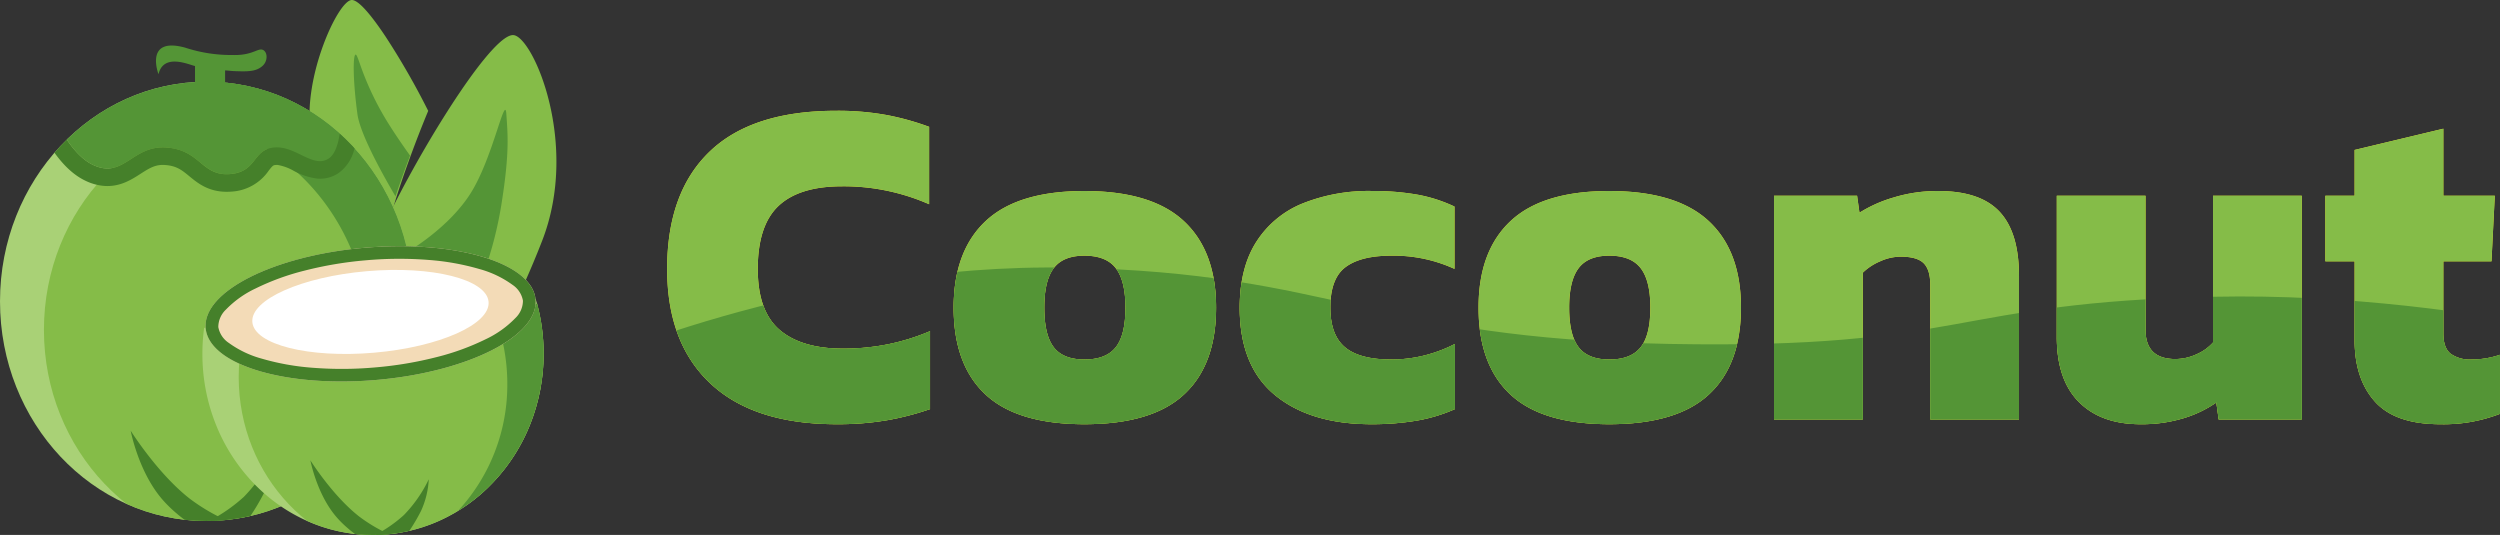 <?xml version="1.0" encoding="UTF-8"?> <svg xmlns="http://www.w3.org/2000/svg" xmlns:xlink="http://www.w3.org/1999/xlink" width="569.115" height="121.781" viewBox="0 0 569.115 121.781"><rect x="0" y="0" width="569.115" height="121.781" fill="#333333" stroke="none"/><defs><clipPath id="clip-path"><ellipse id="Ellipse_2" data-name="Ellipse 2" cx="47" cy="50" rx="47" ry="50" fill="#85bc48"></ellipse></clipPath><clipPath id="clip-path-2"><path id="Subtraction_7" data-name="Subtraction 7" d="M38.838,52.714a36.6,36.6,0,0,1-15.118-3.247,38.672,38.672,0,0,1-12.345-8.855A41.422,41.422,0,0,1,3.052,27.479,43.333,43.333,0,0,1,0,11.4,44.59,44.59,0,0,1,.252,6.663c6.936,3.4,20.782,9.116,35.6,9.117.309,0,.625,0,.967-.008C51.546,15.522,67.8,5.783,76.181,0a43.855,43.855,0,0,1,1.5,11.4,43.333,43.333,0,0,1-3.052,16.083A41.422,41.422,0,0,1,66.3,40.612a38.671,38.671,0,0,1-12.345,8.855A36.606,36.606,0,0,1,38.838,52.714Z" transform="translate(0 0)" fill="#85bc48"></path></clipPath><clipPath id="clip-path-3"><path id="Path_6978" data-name="Path 6978" d="M-86.971,28.84q-18.8,0-28.69-9.241t-9.886-26.111q0-17.408,9.671-26.7t28.8-9.295a61.528,61.528,0,0,1,11.5.967,60.081,60.081,0,0,1,9.671,2.686v17.622a48.37,48.37,0,0,0-19.772-4.083q-9.778,0-14.506,4.459t-4.728,14.345q0,9.671,5,13.915t14.453,4.244A51.657,51.657,0,0,0-75.42,10.68,49.824,49.824,0,0,0-65.7,7.671V25.4a63.369,63.369,0,0,1-9.725,2.525A65.982,65.982,0,0,1-86.971,28.84Zm56.413,0q-15.258,0-22.512-6.77T-60.323,2.3q0-12.894,7.307-19.718t22.458-6.823q15.258,0,22.619,6.823T-.578,2.3q0,13-7.307,19.772T-30.558,28.84Zm0-14.721q4.943,0,7.146-2.794t2.2-9.026q0-6.125-2.2-8.972t-7.146-2.848q-4.835,0-6.985,2.848T-39.692,2.3q0,6.232,2.149,9.026T-30.558,14.118ZM34.774,28.84q-13.862,0-21.921-6.608T4.794,2.3q0-9.026,3.761-14.936A22.454,22.454,0,0,1,19.086-21.4a40.506,40.506,0,0,1,15.8-2.848,58.425,58.425,0,0,1,10.208.806,33.914,33.914,0,0,1,8.6,2.74V-6.513a33.187,33.187,0,0,0-14.4-3.009q-6.877,0-10.369,2.579T25.425,2.3q0,6.232,3.331,9.026t10.53,2.794a30.9,30.9,0,0,0,7.522-.913,32.209,32.209,0,0,0,6.985-2.633V25.4a36.566,36.566,0,0,1-8.758,2.633A60.557,60.557,0,0,1,34.774,28.84Zm54.157,0q-15.258,0-22.512-6.77T59.166,2.3q0-12.894,7.307-19.718t22.458-6.823q15.258,0,22.619,6.823T118.911,2.3q0,13-7.307,19.772T88.931,28.84Zm0-14.721q4.943,0,7.146-2.794t2.2-9.026q0-6.125-2.2-8.972T88.931-9.522q-4.835,0-6.985,2.848T79.8,2.3q0,6.232,2.149,9.026T88.931,14.118Zm37.5,13.647V-23.168h18.912l.537,3.868a30.419,30.419,0,0,1,7.683-3.439,34.014,34.014,0,0,1,10.262-1.5q9.563,0,13.969,4.728T182.2-4.9V27.765H162V-2.859Q162-6.3,160.5-7.8t-5.265-1.5a11.482,11.482,0,0,0-4.674,1.075,12.864,12.864,0,0,0-3.922,2.579V27.765Zm83.384,1.075q-8.919,0-13.969-5.05T190.8,8.96V-23.168H211V7.349q0,6.662,6.77,6.662a11.574,11.574,0,0,0,4.835-1.075,10.785,10.785,0,0,0,3.761-2.686V-23.168h20.2V27.765H227.654l-.537-3.868a26.558,26.558,0,0,1-7.361,3.546A32.5,32.5,0,0,1,209.817,28.84Zm68.233,0q-10.208,0-14.829-5.158T258.6,9.713V-8.232h-6.662V-23.168H258.6V-33.591l20.2-4.835v15.258h11.712l-.752,14.936H278.8V8.208q0,3.224,1.612,4.567a7.612,7.612,0,0,0,4.943,1.343,19.971,19.971,0,0,0,6.34-1.075V26.476A35.523,35.523,0,0,1,278.05,28.84Z" transform="translate(125.547 42.51)" fill="#f7e928"></path></clipPath></defs><g id="Group_8821" data-name="Group 8821" transform="translate(-22.576 -19.212)"><g id="Group_8817" data-name="Group 8817" transform="translate(14.576 -2.187)"><path id="Subtraction_8" data-name="Subtraction 8" d="M-1186.807-86.179h0a36.233,36.233,0,0,1-6.666-5.182,29.4,29.4,0,0,1-4.84-6.119,20.188,20.188,0,0,1-2.741-8.151c-.535-5.312.576-12.187,3.047-18.861,2.085-5.63,4.744-9.9,6.323-10.149a.93.93,0,0,1,.145-.011c1.785,0,5.219,4.616,7.785,8.489a171.337,171.337,0,0,1,9.6,16.75c-2.686,6.475-5.249,13.434-7.218,19.595-.3.948-.586,1.9-.841,2.84l-4.595.8Z" transform="translate(1279.634 156.052)" fill="#85bc48"></path><path id="Subtraction_9" data-name="Subtraction 9" d="M-1191.459-92.537v0c-3.635-6.206-8.089-14.493-8.666-18.724-1.017-7.461-1.06-13.413-.419-13.555l.02,0c.211,0,.468.721.935,2.031a66.168,66.168,0,0,0,6.612,13.815c1.309,2.086,2.936,4.493,4.835,7.152-1.076,2.822-2.065,5.56-2.939,8.138-.129.382-.256.767-.377,1.145Z" transform="translate(1289.491 158.639)" fill="#549536"></path><path id="Path_6963" data-name="Path 6963" d="M1032.483,221.607s-2.864-9.925,5.329-26.2,22.914-39.7,27.444-38.9,14.948,25.014,6.368,46.907a212.561,212.561,0,0,1-18.934,37.278Z" transform="translate(-940.244 -127.101)" fill="#85bc48"></path><path id="Path_6964" data-name="Path 6964" d="M1044.248,212.643s9.339-5.36,14.347-13.4,7.725-22.545,8.041-17.973.749,8.553-.946,19.55a87.23,87.23,0,0,1-4.887,18.6Z" transform="translate(-943.375 -133.981)" fill="#549536"></path><g id="Group_8815" data-name="Group 8815" transform="translate(-1 -2)"><ellipse id="Ellipse_1" data-name="Ellipse 1" cx="47" cy="50" rx="47" ry="50" transform="translate(9 42)" fill="#a9d176"></ellipse><g id="Mask_Group_1" data-name="Mask Group 1" transform="translate(9 42)" clip-path="url(#clip-path)"><ellipse id="Ellipse_5" data-name="Ellipse 5" cx="47" cy="49.5" rx="47" ry="49.5" transform="translate(10 7)" fill="#85bc48"></ellipse><path id="Subtraction_5" data-name="Subtraction 5" d="M37.531,98.618v0A51.105,51.105,0,0,0,56.763,58.393c0-27.486-21.084-49.848-47-49.848A44.724,44.724,0,0,0,0,9.622a45.9,45.9,0,0,1,12.9-7.08A44.682,44.682,0,0,1,46.058,3.917,46.8,46.8,0,0,1,61,14.6,49.953,49.953,0,0,1,71.07,30.445a52.138,52.138,0,0,1,3.694,19.4,52.4,52.4,0,0,1-2.827,17.067,50.506,50.506,0,0,1-7.815,14.524,48.065,48.065,0,0,1-11.8,10.921A45.116,45.116,0,0,1,37.531,98.618Z" transform="translate(27.237 0)" fill="#549536"></path><path id="Path_6954" data-name="Path 6954" d="M-.051,13.729S5.4,27.631,12.7,30.576s8.657-5.063,16.459-5.068S37.6,31.4,43.913,30.554,48.7,24.645,53.6,23.8s9.222,4.222,12.628,1.621,1.816-13.7,1.816-13.7L12.726-.045Z" transform="matrix(0.998, 0.07, -0.07, 0.998, 10.518, -12.525)" fill="#549536"></path><path id="Path_6954_-_Outline" data-name="Path 6954 - Outline" d="M12.726-.045-.051,13.729S5.4,27.631,12.7,30.576s8.657-5.063,16.459-5.068h.011c7.793,0,8.428,5.893,14.739,5.046S48.7,24.645,53.6,23.8c3.877-.67,7.4,2.371,10.388,2.371a3.561,3.561,0,0,0,2.24-.75c3.406-2.6,1.816-13.7,1.816-13.7L12.726-.045M11.337-4.429,71.606,8.384l.4,2.765a47.9,47.9,0,0,1,.41,6.48,25.315,25.315,0,0,1-.57,5.466,9.338,9.338,0,0,1-3.188,5.5,7.523,7.523,0,0,1-4.667,1.571,15.015,15.015,0,0,1-5.555-1.409A11.235,11.235,0,0,0,54.743,27.7a2.689,2.689,0,0,0-.463.038c-.525.091-.605.1-1.473,1.376a11.021,11.021,0,0,1-8.362,5.4,13.05,13.05,0,0,1-1.728.119c-3.679,0-6.009-1.658-7.881-2.991-1.745-1.242-3.005-2.139-5.661-2.139h-.011c-2.111,0-3.369.864-5.409,2.389-1.985,1.483-4.455,3.329-8.031,3.329a11.933,11.933,0,0,1-4.514-.941C7.346,32.728,3.624,28.96.146,23.086a60.693,60.693,0,0,1-3.921-7.9l-.917-2.339Z" transform="matrix(0.998, 0.07, -0.07, 0.998, 10.518, -12.525)" fill="#45802a"></path><path id="Path_6955" data-name="Path 6955" d="M18.488,26.423S10.27,22.1,5.648,15.491,0,0,0,0,5.376,10.109,12.315,16.363a43.6,43.6,0,0,0,15.443,8.654Z" transform="matrix(0.998, -0.07, 0.07, 0.998, 29.748, 79.445)" fill="#45802a"></path><path id="Path_6956" data-name="Path 6956" d="M8.192,16.677a51.822,51.822,0,0,0,7.793-8.3A23.751,23.751,0,0,0,19.6.17a37.025,37.025,0,0,1-8.455,8.5A36.753,36.753,0,0,1,.121,13.318Z" transform="matrix(0.985, -0.174, 0.174, 0.985, 43.021, 87.912)" fill="#45802a"></path></g></g><path id="Path_6972" data-name="Path 6972" d="M38.838,53.729a36.663,36.663,0,0,1-15.118-3.241A38.669,38.669,0,0,1,11.375,41.65,41.333,41.333,0,0,1,3.052,28.541,43.184,43.184,0,0,1,0,12.488,44.3,44.3,0,0,1,.4,6.53c6.887,3.409,20.659,9.129,35.532,9.13.349,0,.663,0,.959-.008C51.5,15.4,67.581,5.739,75.865,0a43.583,43.583,0,0,1,1.812,12.488,43.183,43.183,0,0,1-3.052,16.053A41.333,41.333,0,0,1,66.3,41.65a38.669,38.669,0,0,1-12.345,8.838A36.665,36.665,0,0,1,38.838,53.729Z" transform="translate(54.075 89.451)" fill="#a9d176"></path><g id="Mask_Group_1-2" data-name="Mask Group 1" transform="translate(54.075 90.466)" clip-path="url(#clip-path-2)"><ellipse id="Ellipse_2-2" data-name="Ellipse 2" cx="38.839" cy="40.904" rx="38.839" ry="40.904" transform="translate(8.264 -24.137)" fill="#85bc48"></ellipse><path id="Subtraction_6" data-name="Subtraction 6" d="M31.014,81.493h0A42.231,42.231,0,0,0,46.906,48.253c0-22.713-17.423-41.192-38.838-41.192A36.958,36.958,0,0,0,0,7.951,37.932,37.932,0,0,1,10.664,2.1a36.924,36.924,0,0,1,27.4,1.136,38.669,38.669,0,0,1,12.345,8.828,41.279,41.279,0,0,1,8.323,13.093,43.085,43.085,0,0,1,3.052,16.034,43.3,43.3,0,0,1-2.336,14.1,41.736,41.736,0,0,1-6.458,12,39.718,39.718,0,0,1-9.753,9.025A37.282,37.282,0,0,1,31.014,81.493Z" transform="translate(22.507 -29.922)" fill="#549536"></path><path id="Path_6966" data-name="Path 6966" d="M15.277,21.834S8.487,18.26,4.668,12.8,0,0,0,0,4.442,8.353,10.176,13.522a36.026,36.026,0,0,0,12.761,7.151Z" transform="matrix(0.998, -0.07, 0.07, 0.998, 24.583, 35.728)" fill="#45802a"></path><path id="Path_6967" data-name="Path 6967" d="M6.67,13.641a42.823,42.823,0,0,0,6.44-6.856A19.626,19.626,0,0,0,16.1,0,30.6,30.6,0,0,1,9.109,7.025,30.371,30.371,0,0,1,0,10.865Z" transform="matrix(0.985, -0.174, 0.174, 0.985, 35.674, 42.846)" fill="#45802a"></path></g><path id="Path_6975" data-name="Path 6975" d="M-941.854-126.829v-9.377c-1.412-.309-7.172-2.989-8.309,1.869,0,0-3.321-8.631,6.057-6.057a33.692,33.692,0,0,0,10.893,1.68c4.414.123,5.658-1.62,6.764-1.186s1.261,2.464,0,3.637-2.92,1.315-5.327,1.252-1.82-.127-3.224-.2V-127Z" transform="translate(994.246 172.636)" fill="#549536"></path><path id="Path_6973" data-name="Path 6973" d="M37.692.029c20.817.016,37.7,6.792,37.7,15.133S58.533,30.254,37.716,30.237.018,23.446.012,15.1,16.875.013,37.692.029Z" transform="translate(53.492 81.056) rotate(-5)" fill="#f3dbb7"></path><path id="Path_6973_-_Outline" data-name="Path 6973 - Outline" d="M37.694,2.895A85.173,85.173,0,0,0,23.511,4.03,55.9,55.9,0,0,0,12.129,7.09a23.036,23.036,0,0,0-7.16,4.21A5.48,5.48,0,0,0,2.9,15.106a5.5,5.5,0,0,0,2.072,3.81,23.13,23.13,0,0,0,7.167,4.221,56.032,56.032,0,0,0,11.387,3.078,85.238,85.238,0,0,0,14.185,1.157A85.173,85.173,0,0,0,51.9,26.237a55.9,55.9,0,0,0,11.382-3.06,23.036,23.036,0,0,0,7.16-4.21,5.48,5.48,0,0,0,2.066-3.806,5.5,5.5,0,0,0-2.072-3.81A23.13,23.13,0,0,0,63.267,7.13,56.032,56.032,0,0,0,51.88,4.052,85.238,85.238,0,0,0,37.694,2.895m0-2.865c20.817.016,37.7,6.792,37.7,15.133S58.533,30.254,37.716,30.237.018,23.446.012,15.1,16.875.013,37.692.029Z" transform="translate(53.492 81.056) rotate(-5)" fill="#45802a"></path><path id="Path_6974" data-name="Path 6974" d="M26.987.03c14.9.016,26.991,4.2,27,9.344s-12.072,9.3-26.976,9.284S.016,14.458.01,9.314,12.082.013,26.987.03Z" transform="translate(64.624 85.456) rotate(-5)" fill="#fff"></path></g><g id="Group_8816" data-name="Group 8816" transform="translate(10.456 -14.309)"><path id="Path_6979" data-name="Path 6979" d="M-86.971,28.84q-18.8,0-28.69-9.241t-9.886-26.111q0-17.408,9.671-26.7t28.8-9.295a61.528,61.528,0,0,1,11.5.967,60.081,60.081,0,0,1,9.671,2.686v17.622a48.37,48.37,0,0,0-19.772-4.083q-9.778,0-14.506,4.459t-4.728,14.345q0,9.671,5,13.915t14.453,4.244A51.657,51.657,0,0,0-75.42,10.68,49.824,49.824,0,0,0-65.7,7.671V25.4a63.369,63.369,0,0,1-9.725,2.525A65.982,65.982,0,0,1-86.971,28.84Zm56.413,0q-15.258,0-22.512-6.77T-60.323,2.3q0-12.894,7.307-19.718t22.458-6.823q15.258,0,22.619,6.823T-.578,2.3q0,13-7.307,19.772T-30.558,28.84Zm0-14.721q4.943,0,7.146-2.794t2.2-9.026q0-6.125-2.2-8.972t-7.146-2.848q-4.835,0-6.985,2.848T-39.692,2.3q0,6.232,2.149,9.026T-30.558,14.118ZM34.774,28.84q-13.862,0-21.921-6.608T4.794,2.3q0-9.026,3.761-14.936A22.454,22.454,0,0,1,19.086-21.4a40.506,40.506,0,0,1,15.8-2.848,58.425,58.425,0,0,1,10.208.806,33.914,33.914,0,0,1,8.6,2.74V-6.513a33.187,33.187,0,0,0-14.4-3.009q-6.877,0-10.369,2.579T25.425,2.3q0,6.232,3.331,9.026t10.53,2.794a30.9,30.9,0,0,0,7.522-.913,32.209,32.209,0,0,0,6.985-2.633V25.4a36.566,36.566,0,0,1-8.758,2.633A60.557,60.557,0,0,1,34.774,28.84Zm54.157,0q-15.258,0-22.512-6.77T59.166,2.3q0-12.894,7.307-19.718t22.458-6.823q15.258,0,22.619,6.823T118.911,2.3q0,13-7.307,19.772T88.931,28.84Zm0-14.721q4.943,0,7.146-2.794t2.2-9.026q0-6.125-2.2-8.972T88.931-9.522q-4.835,0-6.985,2.848T79.8,2.3q0,6.232,2.149,9.026T88.931,14.118Zm37.5,13.647V-23.168h18.912l.537,3.868a30.419,30.419,0,0,1,7.683-3.439,34.014,34.014,0,0,1,10.262-1.5q9.563,0,13.969,4.728T182.2-4.9V27.765H162V-2.859Q162-6.3,160.5-7.8t-5.265-1.5a11.482,11.482,0,0,0-4.674,1.075,12.864,12.864,0,0,0-3.922,2.579V27.765Zm83.384,1.075q-8.919,0-13.969-5.05T190.8,8.96V-23.168H211V7.349q0,6.662,6.77,6.662a11.574,11.574,0,0,0,4.835-1.075,10.785,10.785,0,0,0,3.761-2.686V-23.168h20.2V27.765H227.654l-.537-3.868a26.558,26.558,0,0,1-7.361,3.546A32.5,32.5,0,0,1,209.817,28.84Zm68.233,0q-10.208,0-14.829-5.158T258.6,9.713V-8.232h-6.662V-23.168H258.6V-33.591l20.2-4.835v15.258h11.712l-.752,14.936H278.8V8.208q0,3.224,1.612,4.567a7.612,7.612,0,0,0,4.943,1.343,19.971,19.971,0,0,0,6.34-1.075V26.476A35.523,35.523,0,0,1,278.05,28.84Z" transform="translate(289.538 101.247)" fill="#f7e928"></path><path id="Path_6976" data-name="Path 6976" d="M-86.971,28.84q-18.8,0-28.69-9.241t-9.886-26.111q0-17.408,9.671-26.7t28.8-9.295a61.528,61.528,0,0,1,11.5.967,60.081,60.081,0,0,1,9.671,2.686v17.622a48.37,48.37,0,0,0-19.772-4.083q-9.778,0-14.506,4.459t-4.728,14.345q0,9.671,5,13.915t14.453,4.244A51.657,51.657,0,0,0-75.42,10.68,49.824,49.824,0,0,0-65.7,7.671V25.4a63.369,63.369,0,0,1-9.725,2.525A65.982,65.982,0,0,1-86.971,28.84Zm56.413,0q-15.258,0-22.512-6.77T-60.323,2.3q0-12.894,7.307-19.718t22.458-6.823q15.258,0,22.619,6.823T-.578,2.3q0,13-7.307,19.772T-30.558,28.84Zm0-14.721q4.943,0,7.146-2.794t2.2-9.026q0-6.125-2.2-8.972t-7.146-2.848q-4.835,0-6.985,2.848T-39.692,2.3q0,6.232,2.149,9.026T-30.558,14.118ZM34.774,28.84q-13.862,0-21.921-6.608T4.794,2.3q0-9.026,3.761-14.936A22.454,22.454,0,0,1,19.086-21.4a40.506,40.506,0,0,1,15.8-2.848,58.425,58.425,0,0,1,10.208.806,33.914,33.914,0,0,1,8.6,2.74V-6.513a33.187,33.187,0,0,0-14.4-3.009q-6.877,0-10.369,2.579T25.425,2.3q0,6.232,3.331,9.026t10.53,2.794a30.9,30.9,0,0,0,7.522-.913,32.209,32.209,0,0,0,6.985-2.633V25.4a36.566,36.566,0,0,1-8.758,2.633A60.557,60.557,0,0,1,34.774,28.84Zm54.157,0q-15.258,0-22.512-6.77T59.166,2.3q0-12.894,7.307-19.718t22.458-6.823q15.258,0,22.619,6.823T118.911,2.3q0,13-7.307,19.772T88.931,28.84Zm0-14.721q4.943,0,7.146-2.794t2.2-9.026q0-6.125-2.2-8.972T88.931-9.522q-4.835,0-6.985,2.848T79.8,2.3q0,6.232,2.149,9.026T88.931,14.118Zm37.5,13.647V-23.168h18.912l.537,3.868a30.419,30.419,0,0,1,7.683-3.439,34.014,34.014,0,0,1,10.262-1.5q9.563,0,13.969,4.728T182.2-4.9V27.765H162V-2.859Q162-6.3,160.5-7.8t-5.265-1.5a11.482,11.482,0,0,0-4.674,1.075,12.864,12.864,0,0,0-3.922,2.579V27.765Zm83.384,1.075q-8.919,0-13.969-5.05T190.8,8.96V-23.168H211V7.349q0,6.662,6.77,6.662a11.574,11.574,0,0,0,4.835-1.075,10.785,10.785,0,0,0,3.761-2.686V-23.168h20.2V27.765H227.654l-.537-3.868a26.558,26.558,0,0,1-7.361,3.546A32.5,32.5,0,0,1,209.817,28.84Zm68.233,0q-10.208,0-14.829-5.158T258.6,9.713V-8.232h-6.662V-23.168H258.6V-33.591l20.2-4.835v15.258h11.712l-.752,14.936H278.8V8.208q0,3.224,1.612,4.567a7.612,7.612,0,0,0,4.943,1.343,19.971,19.971,0,0,0,6.34-1.075V26.476A35.523,35.523,0,0,1,278.05,28.84Z" transform="translate(289.538 101.247)" fill="#85bc48"></path><g id="Mask_Group_2" data-name="Mask Group 2" transform="translate(163.99 58.737)" clip-path="url(#clip-path-3)"><path id="Path_6977" data-name="Path 6977" d="M7.455,0H490.172V75.215S437.257,99.6,376.913,98.359,308.308,82.24,240.53,81s-63.65,9.5-123.985,10.745S0,75.215,0,75.215Z" transform="translate(468.744 134.079) rotate(180)" fill="#549536"></path></g></g></g></svg> 